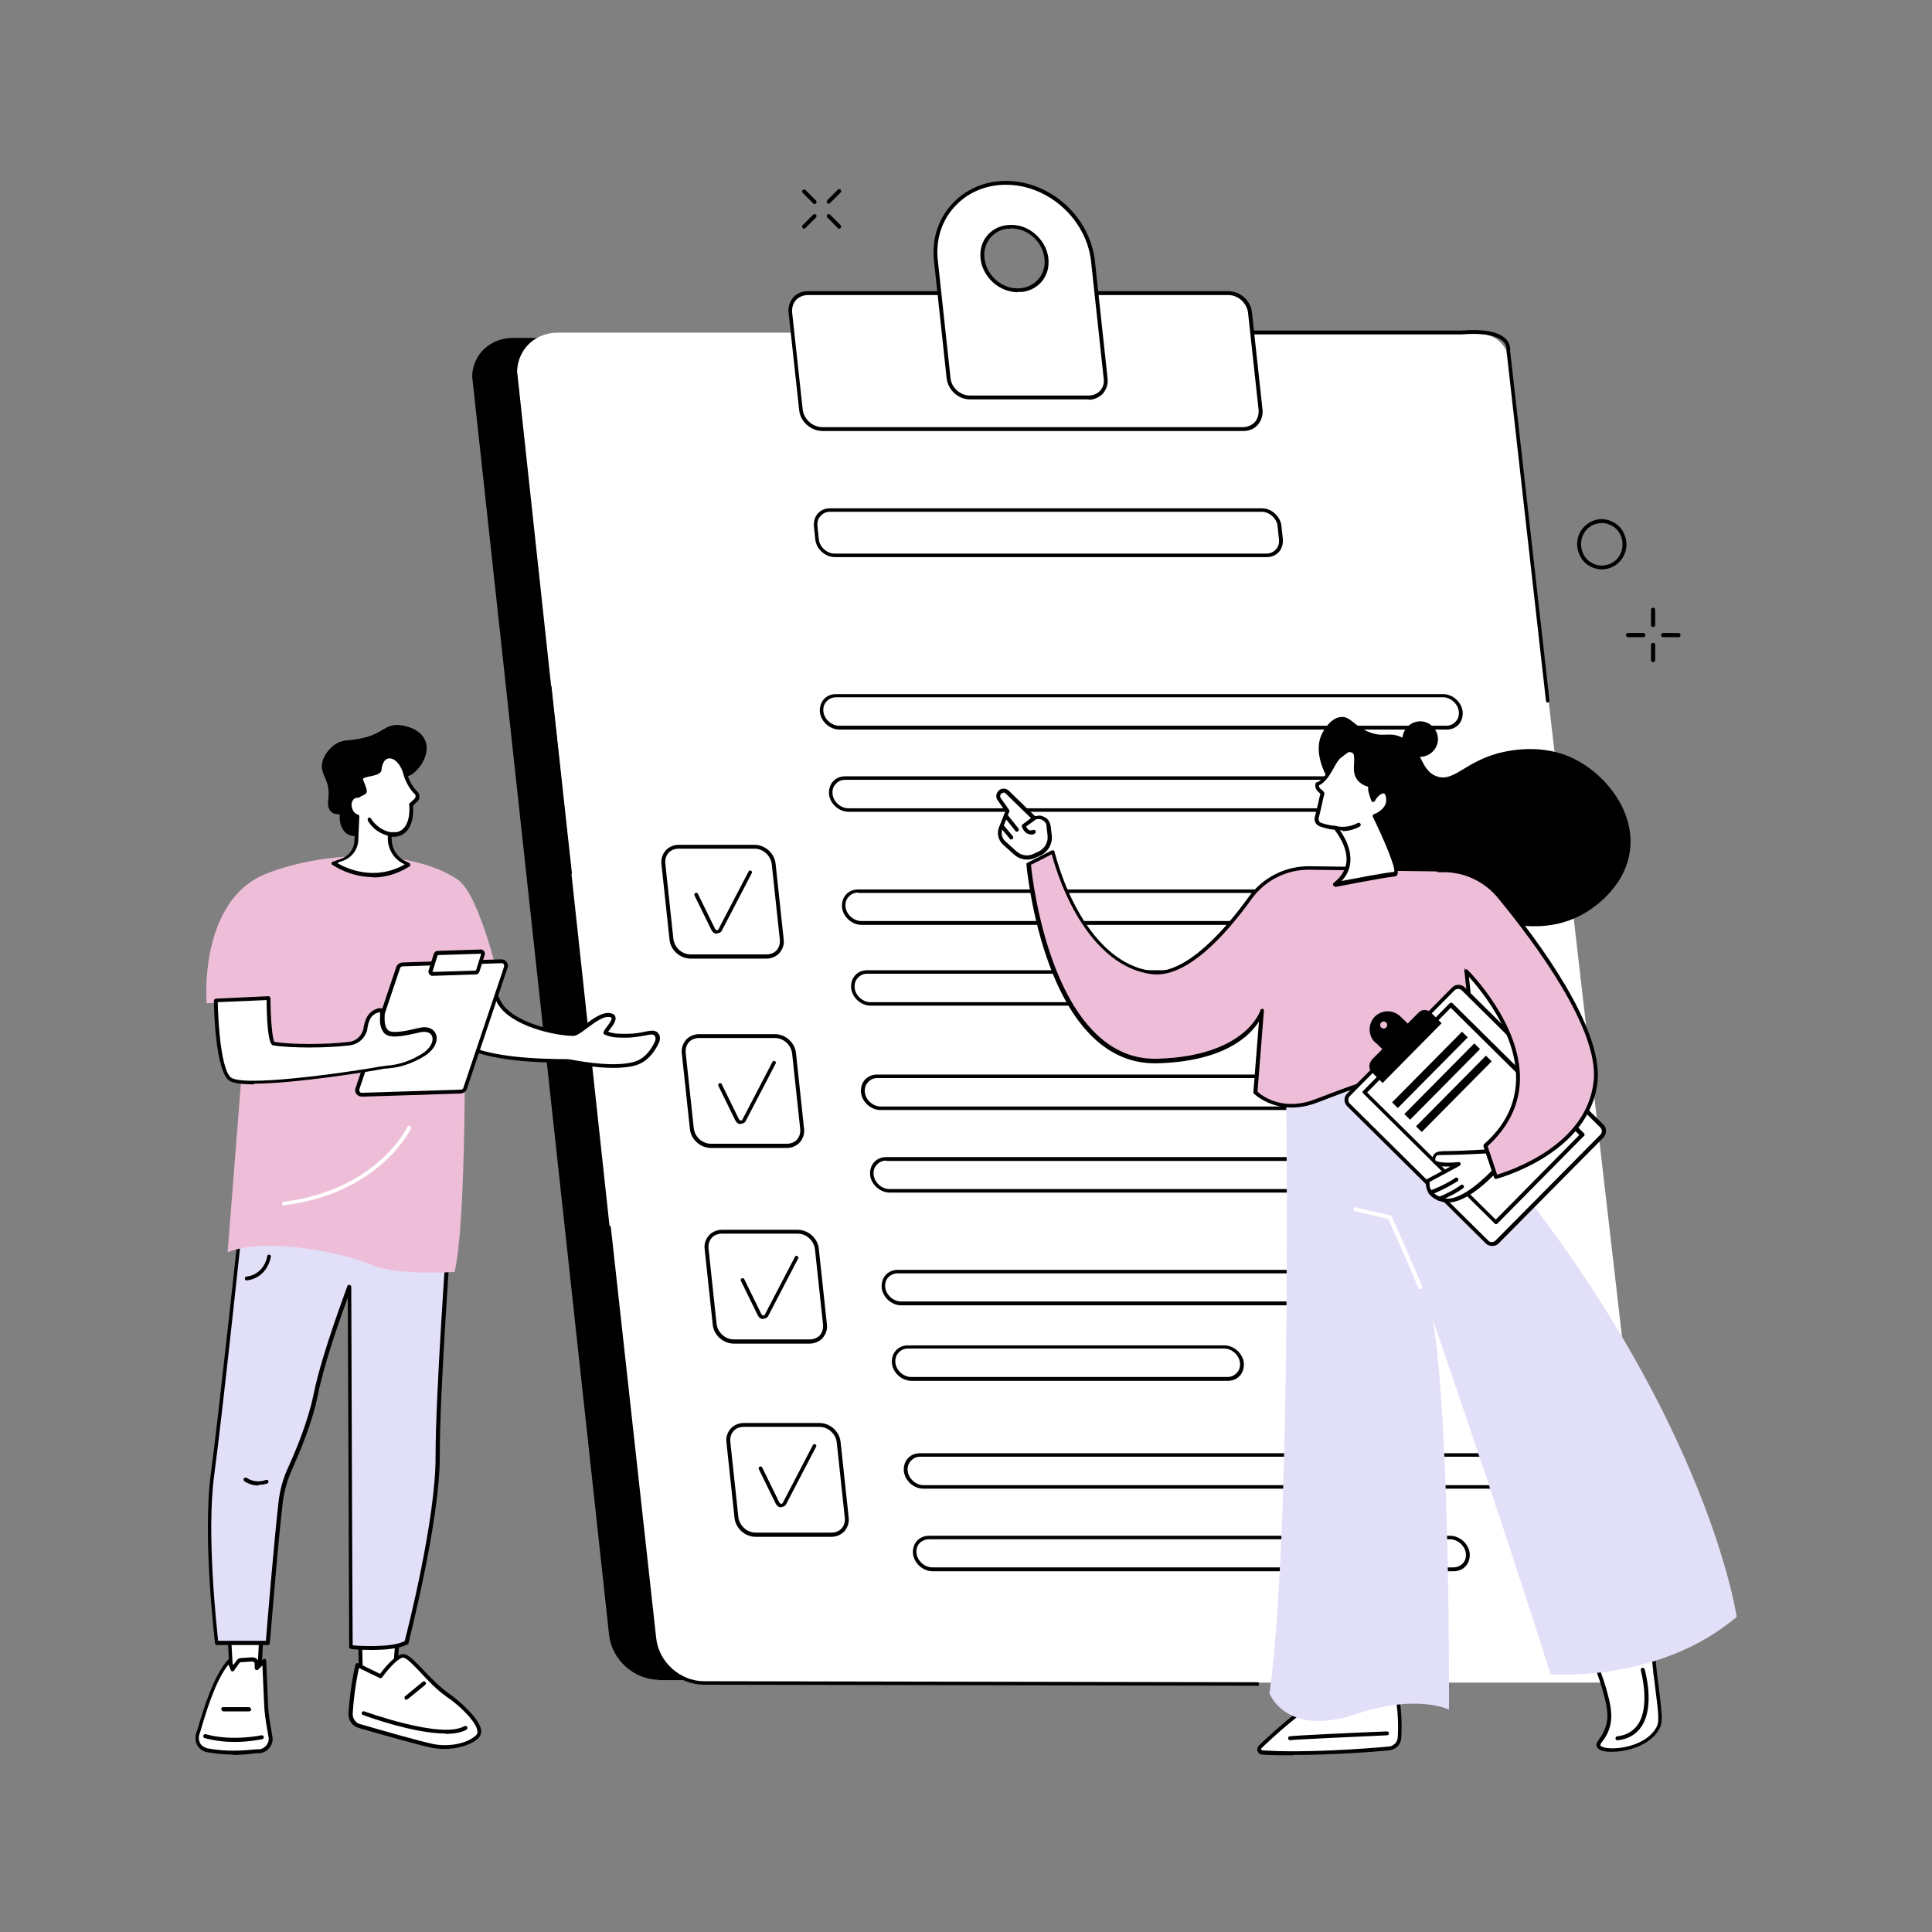 <svg xmlns="http://www.w3.org/2000/svg" id="OBJECTS" viewBox="0 0 550 550"><rect x="0" y="0" width="550" height="550" fill="#808080" stroke="none"/><defs><style>      .st0 {        fill: #fff;      }      .st1 {        fill: #eebed8;      }      .st2 {        fill: #e2dff8;      }    </style></defs><g id="High_quality_sign"><g><g><g><path d="M187.5,478.3h257.2c7.1,0,12.2-5.7,11.4-12.7l-38.6-354.5c-1.2-9.5-6.4-14.9-14.4-14.9H146c-6.4,0-11.3,4.6-11.6,10.8l39,358.5c.8,7,7.1,12.7,14.2,12.7Z"></path><path class="st0" d="M200.4,479h257.2c7.1,0,14.7-6.9,13.9-13.9l-41-355.4c0-14.6-6.4-15-14.4-15H158.8c-6.4,0-11.3,4.6-11.6,10.9l39,360.7c.8,7,7.1,12.7,14.2,12.7Z"></path><path d="M357.9,479.9h0l-157.5-.3c-7.3,0-13.9-5.9-14.7-13.2l-12.9-116.9c0-.3.2-.6.5-.6.3,0,.6.2.6.5l12.9,116.9c.7,6.8,6.8,12.3,13.6,12.3l157.5.3c.3,0,.6.2.5.6,0,.3-.2.5-.6.5Z"></path><path d="M162.2,249.1c-.3,0-.5-.2-.5-.5l-5.8-53c0-.3.2-.6.5-.6.3,0,.6.2.6.5l5.8,53c0,.3-.2.6-.5.6,0,0,0,0,0,0Z"></path><path d="M440.6,200c-.3,0-.5-.2-.5-.5l-11.2-99.4c0-.1,0-.2,0-.3,0-.4.1-1.5-1-2.6-1.3-1.2-4.3-2.6-11.8-2h-180.5c-.3,0-.6-.2-.6-.5s.2-.6.6-.6h180.4c6.3-.5,10.5.3,12.6,2.3,1,1,1.4,2.1,1.3,3.5,0,0,0,0,0,0l11.2,99.5c0,.3-.2.6-.5.6,0,0,0,0,0,0Z"></path></g><g><g><path class="st0" d="M234.2,122.1h119.7c3.1,0,5.3-2.5,5-5.6l-3-27.6c-.3-3.1-3.1-5.6-6.2-5.6h-119.7c-3.1,0-5.3,2.5-5,5.6l3,27.6c.3,3.1,3.1,5.6,6.2,5.6Z"></path><path d="M353.9,122.7h-119.7c-3.4,0-6.4-2.7-6.7-6l-3-27.6c-.2-1.6.3-3.2,1.3-4.4,1-1.2,2.5-1.8,4.2-1.8h119.7c3.4,0,6.4,2.7,6.7,6l3,27.6c.2,1.6-.3,3.2-1.3,4.4-1,1.2-2.5,1.8-4.2,1.8ZM230,84c-1.3,0-2.5.5-3.4,1.4-.8.9-1.2,2.2-1.1,3.5l3,27.6c.3,2.8,2.8,5.1,5.6,5.1h119.7c1.3,0,2.5-.5,3.4-1.4.8-.9,1.2-2.2,1.1-3.5l-3-27.6c-.3-2.8-2.8-5.1-5.6-5.1h-119.7Z"></path></g><g><path class="st0" d="M286.4,52.1c-12.4,0-21.3,10-19.9,22.3l3.6,33.4c.3,3,3,5.4,6.1,5.4h33.8c3,0,5.2-2.4,4.9-5.4l-3.6-33.4c-1.3-12.3-12.4-22.3-24.8-22.3ZM291,82.6c-5.9.7-11.4-4.2-11.3-10.2,0-4,3-7.3,7-7.8,5.9-.7,11.4,4.2,11.3,10.2,0,4-3,7.3-7,7.8Z"></path><path d="M309.9,113.7h-33.8c-3.3,0-6.2-2.7-6.6-5.9l-3.6-33.4c-.7-6.1,1.1-11.9,5-16.2,3.9-4.3,9.4-6.7,15.5-6.7,12.6,0,23.9,10.2,25.3,22.8l3.6,33.4c.2,1.6-.3,3.1-1.3,4.3-1,1.1-2.5,1.8-4.1,1.8ZM286.4,52.6c-5.8,0-11,2.2-14.7,6.3-3.7,4.1-5.4,9.5-4.7,15.4l3.6,33.4c.3,2.7,2.8,4.9,5.5,4.9h33.8c1.3,0,2.5-.5,3.3-1.4.8-.9,1.2-2.1,1-3.4l-3.6-33.4c-1.3-12-12.2-21.8-24.2-21.8ZM289.8,83.2c-2.5,0-5.1-1-7.1-2.8-2.3-2.1-3.7-5-3.6-8,0-4.3,3.2-7.8,7.5-8.3,3-.4,6,.6,8.3,2.7,2.3,2.1,3.7,5,3.6,8,0,4.3-3.2,7.8-7.5,8.3-.4,0-.8,0-1.2,0ZM291,82.6h0,0ZM287.8,65.1c-.4,0-.7,0-1.1,0-3.7.5-6.4,3.5-6.5,7.3,0,2.7,1.1,5.3,3.2,7.2,2.1,1.9,4.8,2.8,7.5,2.4,3.7-.5,6.4-3.5,6.5-7.3,0-2.7-1.1-5.3-3.2-7.2-1.8-1.6-4.1-2.5-6.4-2.5Z"></path></g></g></g><g><g><g><path d="M218.2,272.9h-21.6c-3,0-5.7-2.4-6-5.4l-2.3-21.5c-.2-1.5.3-2.8,1.2-3.9.9-1,2.3-1.6,3.7-1.6h21.6c3,0,5.7,2.4,6,5.4l2.3,21.5c.2,1.5-.3,2.8-1.2,3.9-.9,1-2.3,1.6-3.7,1.6ZM193.2,241.6c-1.1,0-2.2.4-2.9,1.2-.7.8-1,1.9-.9,3l2.3,21.5c.3,2.4,2.4,4.4,4.9,4.4h21.6c1.1,0,2.2-.4,2.9-1.2.7-.8,1-1.9.9-3l-2.3-21.5c-.3-2.4-2.4-4.4-4.9-4.4h-21.6Z"></path><path d="M204.2,265.8c0,0-.1,0-.2,0-.7,0-1.2-.5-1.5-1.1l-4.8-9.8c-.1-.3,0-.6.3-.7.3-.1.6,0,.7.3l4.8,9.8c.1.3.4.5.6.5.1,0,.3,0,.4-.2l8.6-16.5c.1-.3.5-.4.7-.2.3.1.4.5.2.7l-8.6,16.5s0,0,0,0c-.3.4-.8.6-1.3.6Z"></path></g><path d="M224,326.8h-21.6c-3,0-5.7-2.4-6-5.4l-2.3-21.5c-.2-1.5.3-2.8,1.2-3.9.9-1,2.3-1.6,3.7-1.6h21.6c3,0,5.7,2.4,6,5.4l2.3,21.5c.2,1.5-.3,2.8-1.2,3.9-.9,1-2.3,1.6-3.7,1.6ZM199,295.5c-1.1,0-2.2.4-2.9,1.2-.7.8-1,1.9-.9,3l2.3,21.5c.3,2.4,2.4,4.4,4.9,4.4h21.6c1.1,0,2.2-.4,2.9-1.2.7-.8,1-1.9.9-3l-2.3-21.5c-.3-2.4-2.4-4.4-4.9-4.4h-21.6Z"></path><path d="M230.5,382.5h-21.6c-3,0-5.7-2.4-6-5.4l-2.3-21.5c-.2-1.5.3-2.8,1.2-3.9.9-1,2.3-1.6,3.7-1.6h21.6c3,0,5.7,2.4,6,5.4l2.3,21.5c.2,1.5-.3,2.8-1.2,3.9-.9,1-2.3,1.6-3.7,1.6ZM205.5,351.2c-1.1,0-2.2.4-2.9,1.2-.7.8-1,1.9-.9,3l2.3,21.5c.3,2.4,2.4,4.4,4.9,4.4h21.6c1.1,0,2.2-.4,2.9-1.2.7-.8,1-1.9.9-3l-2.3-21.5c-.3-2.4-2.4-4.4-4.9-4.4h-21.6Z"></path><path d="M236.7,437.5h-21.6c-3,0-5.7-2.4-6-5.4l-2.3-21.5c-.2-1.5.3-2.8,1.2-3.9.9-1,2.3-1.6,3.7-1.6h21.6c3,0,5.7,2.4,6,5.4l2.3,21.5c.2,1.5-.3,2.8-1.2,3.9-.9,1-2.3,1.6-3.7,1.6ZM211.7,406.2c-1.1,0-2.2.4-2.9,1.2-.7.8-1,1.9-.9,3l2.3,21.5c.3,2.4,2.4,4.4,4.9,4.4h21.6c1.1,0,2.2-.4,2.9-1.2.7-.8,1-1.9.9-3l-2.3-21.5c-.3-2.4-2.4-4.4-4.9-4.4h-21.6Z"></path><path d="M211,320c0,0-.1,0-.2,0-.7,0-1.2-.5-1.5-1.1l-4.8-9.8c-.1-.3,0-.6.3-.7.3-.1.6,0,.7.3l4.8,9.8c.1.3.4.5.6.5.1,0,.3,0,.4-.2l8.6-16.5c.1-.3.5-.4.7-.2.3.1.4.5.2.7l-8.6,16.5s0,0,0,0c-.3.4-.8.6-1.3.6Z"></path><path d="M217.4,375.5c0,0-.1,0-.2,0-.7,0-1.2-.5-1.5-1.1l-4.8-9.8c-.1-.3,0-.6.3-.7.3-.1.6,0,.7.3l4.8,9.8c.1.3.4.5.6.5.1,0,.3,0,.4-.2l8.6-16.5c.1-.3.5-.4.7-.2.3.1.4.5.2.7l-8.6,16.5s0,0,0,0c-.3.4-.8.6-1.3.6Z"></path><path d="M222.5,429.1c0,0-.1,0-.2,0-.7,0-1.2-.5-1.5-1.1l-4.8-9.8c-.1-.3,0-.6.3-.7.3-.1.6,0,.7.3l4.8,9.8c.1.3.4.5.6.5.1,0,.3,0,.4-.2l8.6-16.5c.1-.3.5-.4.7-.2.3.1.4.5.2.7l-8.6,16.5s0,0,0,0c-.3.4-.8.6-1.3.6Z"></path></g><path d="M360.6,158.6h-122.9c-2.8,0-5.3-2.3-5.6-5l-.4-3.8c-.1-1.4.3-2.7,1.1-3.6.9-1,2.1-1.5,3.5-1.5h122.9c2.8,0,5.3,2.3,5.6,5l.4,3.8c.1,1.4-.3,2.7-1.1,3.6-.9,1-2.1,1.5-3.5,1.5ZM236.3,145.7c-1.1,0-2,.4-2.7,1.2-.7.7-1,1.7-.9,2.8l.4,3.8c.2,2.2,2.3,4.1,4.5,4.1h122.9c1.1,0,2-.4,2.7-1.2.7-.7,1-1.7.9-2.8l-.4-3.8c-.2-2.2-2.3-4.1-4.5-4.1h-122.9Z"></path><g><path d="M411.8,207.7h-172.8c-2.8,0-5.3-2.3-5.6-5-.1-1.4.3-2.7,1.1-3.6.9-1,2.1-1.5,3.5-1.5h172.8c2.8,0,5.3,2.3,5.6,5,.1,1.4-.3,2.7-1.1,3.6-.9,1-2.1,1.5-3.5,1.5ZM238,198.5c-1.1,0-2,.4-2.7,1.2-.7.7-1,1.7-.9,2.8.2,2.2,2.3,4.1,4.5,4.1h172.8c1.1,0,2-.4,2.7-1.2.7-.7,1-1.7.9-2.8-.2-2.2-2.3-4.1-4.5-4.1h-172.8Z"></path><path d="M389.9,231.1h-148.3c-2.8,0-5.3-2.3-5.6-5-.1-1.4.3-2.7,1.1-3.6.9-1,2.1-1.5,3.5-1.5h148.3c2.8,0,5.3,2.3,5.6,5,.1,1.4-.3,2.7-1.1,3.6-.9,1-2.1,1.5-3.5,1.5ZM240.6,222c-1.1,0-2,.4-2.7,1.2-.7.7-1,1.7-.9,2.8.2,2.2,2.3,4.1,4.5,4.1h148.3c1.1,0,2-.4,2.7-1.2.7-.7,1-1.7.9-2.8-.2-2.2-2.3-4.1-4.5-4.1h-148.3Z"></path><path d="M405.3,263.3h-160c-2.8,0-5.3-2.3-5.6-5-.1-1.4.3-2.7,1.1-3.6.9-1,2.1-1.5,3.5-1.5h160c2.8,0,5.3,2.3,5.6,5,.1,1.4-.3,2.7-1.1,3.6-.9,1-2.1,1.5-3.5,1.5ZM244.3,254.1c-1.1,0-2,.4-2.7,1.2-.7.7-1,1.7-.9,2.8.2,2.2,2.3,4.1,4.5,4.1h160c1.1,0,2-.4,2.7-1.1.7-.7,1-1.7.9-2.8-.2-2.2-2.3-4.1-4.5-4.1h-160Z"></path><path d="M337.9,286.3h-90c-2.8,0-5.3-2.3-5.6-5-.1-1.4.3-2.7,1.1-3.6.9-1,2.1-1.5,3.5-1.5h90c2.8,0,5.3,2.3,5.6,5,.1,1.4-.3,2.7-1.1,3.6-.9,1-2.1,1.5-3.5,1.5ZM246.9,277.2c-1.1,0-2,.4-2.7,1.2-.7.7-1,1.7-.9,2.8.2,2.2,2.3,4.1,4.5,4.1h90c1.1,0,2-.4,2.7-1.2.7-.7,1-1.7.9-2.8-.2-2.2-2.3-4.1-4.5-4.1h-90Z"></path><path d="M423.5,316h-172.8c-2.8,0-5.3-2.3-5.6-5-.1-1.4.3-2.7,1.1-3.6.9-1,2.1-1.5,3.5-1.5h172.8c2.8,0,5.3,2.3,5.6,5,.1,1.4-.3,2.7-1.1,3.6-.9,1-2.1,1.5-3.5,1.5ZM249.8,306.9c-1.1,0-2,.4-2.7,1.2-.7.7-1,1.7-.9,2.8.2,2.2,2.3,4.1,4.5,4.1h172.8c1.1,0,2-.4,2.7-1.2.7-.7,1-1.7.9-2.8-.2-2.2-2.3-4.1-4.5-4.1h-172.8Z"></path><path d="M401.6,339.5h-148.3c-2.8,0-5.3-2.3-5.6-5-.1-1.4.3-2.7,1.1-3.6.9-1,2.1-1.5,3.5-1.5h148.3c2.8,0,5.3,2.3,5.6,5,.1,1.4-.3,2.7-1.1,3.6-.9,1-2.1,1.5-3.5,1.5ZM252.3,330.4c-1.1,0-2,.4-2.7,1.2-.7.7-1,1.7-.9,2.8.2,2.2,2.3,4.1,4.5,4.1h148.3c1.1,0,2-.4,2.7-1.1.7-.7,1-1.7.9-2.8-.2-2.2-2.3-4.1-4.5-4.1h-148.3Z"></path><path d="M425.8,371.6h-169.2c-2.8,0-5.3-2.3-5.6-5-.1-1.4.3-2.7,1.1-3.6.9-1,2.1-1.5,3.5-1.5h169.2c2.8,0,5.3,2.3,5.6,5,.1,1.4-.3,2.7-1.1,3.6-.9,1-2.1,1.5-3.5,1.5ZM255.6,362.5c-1.1,0-2,.4-2.7,1.1-.7.7-1,1.7-.9,2.8.2,2.2,2.3,4.1,4.5,4.1h169.2c1.1,0,2-.4,2.7-1.1.7-.7,1-1.7.9-2.8-.2-2.2-2.3-4.1-4.5-4.1h-169.2Z"></path><path d="M349.5,393.1h-90c-2.8,0-5.3-2.3-5.6-5-.1-1.4.3-2.7,1.1-3.6.9-1,2.1-1.5,3.5-1.5h90c2.8,0,5.3,2.3,5.6,5,.1,1.4-.3,2.7-1.1,3.6-.9,1-2.1,1.5-3.5,1.5ZM258.5,383.9c-1.1,0-2,.4-2.7,1.2-.7.7-1,1.7-.9,2.8.2,2.2,2.3,4.1,4.5,4.1h90c1.1,0,2-.4,2.7-1.2.7-.7,1-1.7.9-2.8-.2-2.2-2.3-4.1-4.5-4.1h-90Z"></path><path d="M435.7,423.8h-172.8c-2.8,0-5.3-2.3-5.6-5-.1-1.4.3-2.7,1.1-3.6.9-1,2.1-1.5,3.5-1.5h172.8c2.8,0,5.3,2.3,5.6,5,.1,1.4-.3,2.7-1.1,3.6-.9,1-2.1,1.5-3.5,1.5ZM262,414.7c-1.1,0-2,.4-2.7,1.2-.7.7-1,1.7-.9,2.8.2,2.2,2.3,4.1,4.5,4.1h172.8c1.1,0,2-.4,2.7-1.2.7-.7,1-1.7.9-2.8-.2-2.2-2.3-4.1-4.5-4.1h-172.8Z"></path><path d="M413.8,447.3h-148.3c-2.8,0-5.3-2.3-5.6-5-.1-1.4.3-2.7,1.1-3.6.9-1,2.1-1.5,3.5-1.5h148.3c2.8,0,5.3,2.3,5.6,5,.1,1.4-.3,2.7-1.1,3.6-.9,1-2.1,1.5-3.5,1.5ZM264.5,438.2c-1.1,0-2,.4-2.7,1.1-.7.7-1,1.7-.9,2.8.2,2.2,2.3,4.1,4.5,4.1h148.3c1.1,0,2-.4,2.7-1.1.7-.7,1-1.7.9-2.8-.2-2.2-2.3-4.1-4.5-4.1h-148.3Z"></path></g></g></g><g><g><path d="M398.6,209.7c6.4,2.4,5.3,9.5,10.4,11.3,4.7,1.7,7.7-3.7,16.9-6.4,2.1-.6,11.5-3.1,20.6.7,9.5,3.9,19.1,14.9,17.5,26.9-1.5,11.3-12,17.3-13.5,18.1-15.2,8.4-33.2-.9-42.3-5.6-10.7-5.5-16-13.1-22.1-21-5.6-7.3-13-16.9-10-24.3.9-2.1,3-5.1,5.7-5.3,2.6-.2,3.5,2.4,7.7,4.2,4.3,1.8,5.6,0,9.1,1.4Z"></path><path d="M399.3,209.6c-.4,2.7,1.4,5.3,4.2,5.8,2.7.4,5.3-1.4,5.8-4.2.4-2.7-1.4-5.3-4.2-5.8-2.7-.4-5.3,1.4-5.8,4.2Z"></path></g><g><g><g><path class="st0" d="M450.5,465.2c1.7,3.4,5.1,10.8,7,18.4.7,3.1,1,5.3.3,7.8-1,3.6-3.2,4.7-2.7,5.7,1,2.1,12.8,1.6,16.7-4.8,1.3-2.1.9-3.4-.6-15.8-1.3-11.2-1.3-12.8-3-14.1-5.1-4.2-16.4,2.1-17.8,2.9Z"></path><path d="M459,498.7c-.2,0-.5,0-.7,0-1.2,0-3.2-.3-3.7-1.4-.4-.8.1-1.4.7-2.3.6-.8,1.4-2,1.9-3.8.7-2.4.4-4.6-.3-7.5-1.6-6.8-4.7-13.7-6.9-18.3-.1-.3,0-.6.2-.7,2.2-1.2,13.2-7.2,18.4-2.9,1.6,1.4,1.8,2.7,2.8,11.5l.3,3c.2,1.4.3,2.7.5,3.9,1.1,8.9,1.2,10.3,0,12.3-2.8,4.6-9.2,6.2-13.3,6.2ZM451.2,465.5c2.2,4.6,5.2,11.3,6.8,18,.7,3,1,5.5.3,8.1-.6,2-1.4,3.2-2.1,4.1-.4.5-.7,1-.6,1.2.1.2.8.7,2.8.8,3.6.2,10.3-1.2,13-5.7,1-1.7.9-3-.2-11.6-.1-1.2-.3-2.4-.5-3.9l-.3-3c-.9-8.2-1.1-9.7-2.4-10.8-4.4-3.7-14.3,1.4-16.7,2.7Z"></path></g><path d="M460.4,495.4c-.3,0-.5-.2-.5-.5,0-.3.2-.6.5-.6,2.6-.3,4.6-1.5,5.9-3.4,3.6-5.4.8-15.3.8-15.4,0-.3,0-.6.4-.7.3,0,.6,0,.7.4.1.4,3,10.5-.9,16.3-1.5,2.2-3.7,3.6-6.7,3.9,0,0,0,0,0,0Z"></path></g><g><g><path class="st0" d="M397,479.2s2,7.1,1.4,15.7c-.1,1.6-1.4,2.9-3,3-6.5.6-23.4,1.9-36.1,1.1-.8,0-1.2-1-.6-1.6,3.3-3.1,11.4-10.6,17.1-13.7,7.4-4,21.1-4.5,21.1-4.5Z"></path><path d="M368.1,499.7c-3.1,0-6.1,0-8.8-.2-.6,0-1.1-.4-1.3-1-.2-.6,0-1.2.4-1.6,3.2-3.1,11.4-10.6,17.2-13.8,7.4-4,20.8-4.5,21.4-4.6.3,0,.5.2.5.4,0,0,2,7.3,1.4,15.9-.1,1.9-1.6,3.3-3.5,3.5-5.2.5-16.6,1.3-27.3,1.3ZM396.6,479.7c-2.4.1-14,.9-20.5,4.4-5.7,3.1-13.8,10.5-17,13.6-.2.2-.1.3,0,.4,0,0,.1.2.3.2,12.6.8,29.4-.5,36-1.1,1.3-.1,2.4-1.2,2.5-2.5.5-7.2-.9-13.4-1.3-15.1Z"></path></g><path d="M367.2,495.4c-.2,0-.4-.2-.5-.4,0-.3,0-.6.4-.7.6-.2,19.6-1.1,27.7-1.4.3,0,.6.2.6.5,0,.3-.2.6-.5.6-10.6.5-26.6,1.2-27.5,1.4,0,0-.1,0-.2,0Z"></path></g><path class="st2" d="M366.1,308.8s1.8,126.3-4.7,173.3c0,0,4.7,12.5,24.5,5.9,17.4-5.9,26.6-1.3,26.6-1.3,0,0,.4-81.4-4.6-111,0,0,19.2,55.5,33.5,100.9,0,0,30.5,2.7,53-16.3,0,0-10.2-71.8-92.8-157.9l-35.6,6.4Z"></path><path class="st0" d="M404.3,367c-.2,0-.4-.1-.5-.3-2.2-5.3-4.8-11.3-7-16.1-.6-1.3-1.1-2.4-1.6-3.6l-9.5-2.2c-.3,0-.5-.4-.4-.7,0-.3.4-.5.7-.4l9.8,2.3c.2,0,.3.2.4.3.5,1.2,1.1,2.5,1.7,3.8,2.1,4.9,4.8,10.9,7,16.2.1.3,0,.6-.3.7,0,0-.1,0-.2,0Z"></path></g><g><g><path class="st1" d="M299.7,242.5c3.6,13.7,12.9,32.3,28,34.3,10,1.3,21.5-12,28.2-21.3,3.9-5.4,10.2-8.5,16.9-8.4l38.2.5c3.4,0,6.1,2.8,6.1,6.2l.3,22.7,3.8,35.8c-17.2-12.8-37.6-1.8-47.6,1.5-10.1,3.4-16.1-2.8-16.1-2.8l1.9-23.1s-3.9,13.5-29.8,14.2c-31.6.9-36.6-56.1-36.6-56.1l6.9-3.5Z"></path><path d="M367.7,315.3c-6.7,0-10.6-3.9-10.7-3.9-.1-.1-.2-.3-.2-.4l1.6-20.2c-2.6,4.1-9.9,11.4-29,11.9-.2,0-.5,0-.7,0-12.9,0-23.2-9.7-30-28.1-5.2-14-6.5-28.4-6.5-28.5,0-.2,0-.4.3-.5l6.9-3.5c.1,0,.3,0,.5,0,.2,0,.3.2.3.4,4,15.1,13.3,32,27.6,33.9,9.9,1.3,21.6-12.6,27.7-21.1,4-5.5,10.5-8.8,17.3-8.7l38.2.5c3.7,0,6.6,3,6.7,6.7l.3,22.7,3.8,35.7c0,.2,0,.4-.3.5-.2.1-.4,0-.6,0-14.6-10.9-31.3-4.4-42.3-.2-1.7.7-3.4,1.3-4.8,1.8-2.2.7-4.2,1-6,1ZM358,310.8c1.1,1,6.6,5.4,15.4,2.5,1.4-.5,3-1.1,4.8-1.8,11-4.2,27.5-10.6,42.3-.4l-3.6-34.6-.3-22.8c0-3.1-2.5-5.6-5.6-5.6l-38.2-.5c-6.5-.1-12.6,3-16.4,8.2-7.6,10.6-18.8,22.9-28.7,21.5-14.6-2-24.1-18.8-28.3-34.1l-5.9,3c.2,2.3,1.7,15.2,6.4,27.9,4.7,12.7,13.6,27.8,29.6,27.3,25.1-.7,29.3-13.6,29.3-13.8,0-.3.4-.4.6-.4.3,0,.5.3.4.6l-1.8,22.8Z"></path></g><g><g><path class="st0" d="M294.3,232.9l-7.6-7.4c-.5-.5-1.3-.6-1.9-.1-.7.5-.8,1.4-.4,2.1l2.4,3.4-1.9,4.8c-.6,1.5-.2,3.2,1,4.3l3.1,2.8c1.6,1.4,3.8,1.7,5.7.8l1.3-.6c2-1,3.1-3.1,2.8-5.3l-.3-2.6c-.2-1.6-1.7-2.7-3.3-2.4l-.8.2Z"></path><path d="M292.4,244.7c-1.4,0-2.7-.5-3.8-1.5l-3.1-2.8c-1.3-1.2-1.8-3.2-1.1-4.9l1.8-4.5-2.2-3.2c-.7-.9-.4-2.2.5-2.9.8-.6,1.9-.5,2.7.2l7.4,7.2h.5c.9-.3,1.8,0,2.6.5.8.5,1.2,1.4,1.4,2.3l.3,2.6c.3,2.4-.9,4.7-3.1,5.8l-1.3.6c-.8.4-1.7.6-2.5.6ZM285.7,225.7c-.2,0-.4,0-.6.2-.4.3-.5.9-.2,1.3l2.4,3.4c.1.2.1.4,0,.5l-1.9,4.8c-.5,1.3-.2,2.7.8,3.6l3.1,2.8c1.4,1.3,3.4,1.6,5.1.7l1.3-.6c1.8-.9,2.8-2.8,2.5-4.7l-.3-2.6c0-.6-.4-1.2-.9-1.5-.5-.4-1.1-.5-1.8-.4l-.8.2c-.2,0-.4,0-.5-.1l-7.6-7.4c-.2-.2-.4-.3-.7-.3Z"></path></g><g><path class="st0" d="M294.3,232.9l-2.8,2.1s.9,2.8,2.8,1.6v-3.7Z"></path><path d="M293.4,237.5c-.3,0-.5,0-.7-.1-1.2-.4-1.8-2-1.8-2.1,0-.2,0-.5.2-.6l2.8-2.1c.2-.2.6-.1.8.1.2.2.1.6-.1.8l-2.5,1.8c.2.4.6.9,1,1.1.3,0,.6,0,.9-.1.3-.2.6,0,.8.2.2.3,0,.6-.2.8-.4.3-.8.3-1.2.3Z"></path></g><g><path class="st0" d="M286.3,232.2l3.2,4-3.2-4Z"></path><path d="M289.5,236.8c-.2,0-.3,0-.4-.2l-3.2-4c-.2-.2-.2-.6,0-.8.2-.2.6-.2.8,0l3.2,4c.2.2.2.6,0,.8-.1,0-.2.1-.3.1Z"></path></g><g><path class="st0" d="M285.3,235.3l2.6,3.1-2.6-3.1Z"></path><path d="M287.9,239c-.2,0-.3,0-.4-.2l-2.6-3.1c-.2-.2-.2-.6,0-.8.2-.2.6-.2.8,0l2.6,3.1c.2.2.2.6,0,.8-.1,0-.2.1-.3.1Z"></path></g></g><g><g><rect class="st0" x="396.7" y="287.8" width="46.4" height="59.5" rx="2" ry="2" transform="translate(-101.1 393) rotate(-45.3)"></rect><path d="M424.8,354.7c-.6,0-1.3-.2-1.8-.7l-39.5-39.1c-1-1-1-2.6,0-3.6,0,0,0,0,0,0l29.9-30.2c1-1,2.6-1,3.6,0l39.5,39.1c.5.5.7,1.1.7,1.8,0,.7-.3,1.3-.7,1.8l-29.9,30.2c-.5.5-1.1.7-1.8.7ZM384.2,312.1c-.5.6-.5,1.4,0,2l39.5,39.1c.3.3.6.4,1,.4.4,0,.7-.2,1-.4l29.9-30.2c.3-.3.4-.6.4-1,0-.4-.2-.7-.4-1l-39.5-39.1c-.6-.5-1.4-.5-2,0l-29.9,30.2Z"></path></g><path d="M425.9,348.5c-.1,0-.3,0-.4-.2l-37.4-37c-.1-.1-.2-.2-.2-.4,0-.1,0-.3.2-.4l24.6-24.9c.2-.2.6-.2.8,0l37.4,37c.1.1.2.2.2.4,0,.1,0,.3-.2.4l-24.6,24.9c-.1.1-.2.2-.4.2ZM389.2,311l36.6,36.2,23.8-24.1-36.6-36.2-23.8,24.1Z"></path><g><path d="M390.4,301.8l13.5-13.6c.9-.9,2.4-.9,3.4,0l3.1,3.1-16.8,17-3.1-3.1c-.9-.9-.9-2.4,0-3.4Z"></path><path d="M391.5,296.7l3.7,3.6,7.2-7.3-3.7-3.6c-2-2-5.3-2-7.3,0-2,2-2,5.3,0,7.3ZM393.2,292.5c-.4-.4-.4-1,0-1.4.4-.4,1-.4,1.4,0,.4.4.4,1,0,1.4-.4.4-1,.4-1.4,0Z"></path></g><rect x="392.9" y="303.6" width="28.3" height="2.3" transform="translate(910 229.6) rotate(134.7)"></rect><rect x="396.3" y="307" width="28.3" height="2.3" transform="translate(918.3 232.9) rotate(134.7)"></rect><rect x="399.8" y="310.4" width="28.3" height="2.3" transform="translate(926.5 236.3) rotate(134.7)"></rect></g><g><g><path class="st0" d="M426,332.8s-9.2,10.3-14.9,8.9c-5.8-1.4-4.5-5.6-4.5-5.6l8.9-4.7s-8.2,1.1-7.3-1.7c.5-1.4,1.2-1.4,3-1.4,4.8,0,13.7-.6,13.7-.6l1,5.1Z"></path><path d="M412.2,342.4c-.4,0-.9,0-1.3-.2-2.2-.5-3.7-1.5-4.4-2.9-.9-1.7-.5-3.3-.4-3.4,0-.1.1-.3.3-.3l6.5-3.5c-1.9,0-4.1,0-4.9-1.1-.2-.3-.5-.8-.2-1.5.6-1.7,1.6-1.7,3.3-1.8h.3c4.7,0,13.6-.6,13.7-.6.3,0,.5.2.6.4l1,5.1c0,.2,0,.3-.1.5-.4.4-8.2,9.2-14.2,9.2ZM407,336.4c0,.4-.2,1.4.4,2.3.6,1.1,1.9,1.9,3.7,2.4,5,1.2,12.9-7.1,14.2-8.5l-.9-4.3c-1.9.1-9.2.5-13.3.5h-.3c-1.7,0-1.9,0-2.2,1,0,.3,0,.4,0,.5.7.8,4.3.8,6.6.5.3,0,.5.1.6.4,0,.3,0,.5-.3.7l-8.6,4.6Z"></path></g><g><path class="st0" d="M416.2,337.7s-2.1,1.8-6.6,3.5l6.6-3.5Z"></path><path d="M409.6,341.8c-.2,0-.4-.1-.5-.3-.1-.3,0-.6.3-.7,4.3-1.7,6.4-3.4,6.4-3.4.2-.2.6-.2.8,0,.2.2.2.6,0,.8,0,0-2.2,1.8-6.7,3.6,0,0-.1,0-.2,0Z"></path></g><g><path class="st0" d="M414.6,335.7s-2.7,1.8-7.4,3.7l7.4-3.7Z"></path><path d="M407.2,340c-.2,0-.4-.1-.5-.3-.1-.3,0-.6.3-.7,4.6-1.8,7.3-3.6,7.3-3.7.3-.2.6,0,.8.2.2.3,0,.6-.2.8-.1,0-2.8,1.9-7.5,3.8,0,0-.1,0-.2,0Z"></path></g></g><path class="st1" d="M411.3,247.7c6,.1,11.6,2.8,15.4,7.5,10.1,12.3,28.8,37.3,27.4,52.4-2,20.7-28.4,27.4-28.4,27.4l-3-8.9c23.8-21-5.5-49.6-5.5-49.6l-7.9-28.8h1.9Z"></path><path d="M425.8,335.6c-.2,0-.4-.1-.5-.4l-3-8.9c0-.2,0-.4.2-.6,5.9-5.2,8.9-11.3,9.1-18.2.4-15.7-14.4-30.5-14.6-30.6-.2-.2-.2-.6,0-.8.2-.2.6-.2.8,0,.2.2,15.3,15.2,14.9,31.4-.2,7.1-3.3,13.4-9.2,18.8l2.7,8.1c3.6-1.1,25.7-8.3,27.5-26.8,1.4-14.7-16.5-38.9-27.3-52-3.7-4.5-9.2-7.2-15-7.3h-1.9c-.3,0-.5-.3-.5-.6,0-.3.3-.6.6-.5h1.9c6.1.1,11.9,2.9,15.8,7.7,10.9,13.2,28.9,37.7,27.5,52.8-2,20.8-28.5,27.8-28.8,27.9,0,0,0,0-.1,0Z"></path></g><g><g><path class="st0" d="M383.7,213.5c-1.1.9-1.7,1.1-2.5,1.9-1.7,1.7-3.3,6.7-6.2,7.7-.3,1.6,1,1.8,1.5,2.7-.4.8-1,4.5-1.6,6.8-.2.8.2,1.6,1,2,1.3.5,2.8.9,4.4,1,0,0,8.4,9.5-.1,16.1,0,0,13.1-2.6,17-3,2.3-.2-5.7-16.5-5.7-16.5.2,0,3.5-1.3,3.9-4,.1-1,0-2.6-1-2.9-.9-.3-2.3.5-3.3,2.4-.2-.4-.4-1-.6-1.7-.2-.9-.4-1.9-.2-2.4-8.1-2.2-.8-10.1-6.5-10.1Z"></path><path d="M380,252.3c-.2,0-.4-.1-.5-.3-.1-.2,0-.5.2-.7,2.1-1.6,3.3-3.6,3.6-5.9.4-4.3-2.7-8.3-3.4-9.2-1.5-.1-3-.5-4.3-1-1-.4-1.6-1.5-1.3-2.6.3-1.1.6-2.5.9-3.7.3-1.4.5-2.3.7-2.9-.1-.1-.3-.3-.4-.4-.5-.5-1.3-1.1-1-2.5,0-.2.2-.4.4-.4,1.7-.6,2.9-2.7,4-4.6.7-1.2,1.3-2.3,2-2.9.5-.5,1-.8,1.4-1.1.3-.2.7-.5,1.1-.9,0,0,.2-.1.3-.1,1.1,0,1.8.2,2.3.8.8.8.7,2.1.6,3.4-.1,2.4-.3,4.8,3.7,5.9.2,0,.3.2.4.3,0,.2,0,.3,0,.5,0,0-.2.5.2,2.1,0,.2.1.4.2.5,1-1.3,2.3-2,3.3-1.7,1.2.5,1.5,2.3,1.3,3.5-.3,2.4-2.6,3.7-3.7,4.3,1.9,3.9,6.8,14.3,5.8,16.3-.2.3-.4.5-.7.5-3.8.4-16.8,3-17,3,0,0,0,0-.1,0ZM375.5,223.6c0,.6.2.8.7,1.2.3.2.6.5.8.9,0,.2,0,.3,0,.5-.2.4-.4,1.7-.7,2.9-.3,1.3-.6,2.7-.9,3.8-.1.5.1,1.1.6,1.3,1.3.5,2.7.8,4.2.9.1,0,.3,0,.4.2.2.2,4.3,4.9,3.8,10.2-.2,2-1,3.8-2.5,5.3,3.8-.7,11.9-2.3,15-2.6.4-1.3-2.8-9-6.1-15.7,0-.1,0-.3,0-.4,0-.1.2-.3.3-.3.1,0,3.2-1.2,3.5-3.6.1-.9-.1-2.1-.6-2.3-.5-.2-1.7.5-2.6,2.1,0,.2-.3.3-.5.3-.2,0-.4-.1-.5-.3-.2-.5-.4-1.2-.6-1.8-.3-.9-.4-1.7-.3-2.2-4.4-1.4-4.2-4.6-4-6.9,0-1.1.1-2.1-.3-2.6-.2-.3-.7-.4-1.3-.4-.4.3-.8.6-1.1.8-.4.3-.8.6-1.3,1-.6.6-1.2,1.6-1.8,2.7-1.1,2-2.4,4.2-4.3,5Z"></path></g><g><path class="st0" d="M386.9,234.6s-2.8,1.7-6.4,1l6.4-1Z"></path><path d="M382.2,236.4c-.6,0-1.2,0-1.9-.2-.3,0-.5-.3-.4-.6,0-.3.3-.5.6-.4,3.4.7,6-.9,6-.9.3-.2.6,0,.8.2.2.3,0,.6-.2.8-.1,0-2.1,1.3-4.9,1.3Z"></path></g></g></g><g><path d="M456,162.1c-.8,0-1.7-.2-2.5-.5-1.8-.7-3.2-2-3.9-3.8-1.6-3.6,0-7.8,3.6-9.4,1.7-.8,3.6-.8,5.3-.1,1.8.7,3.2,2,3.9,3.8,1.6,3.6,0,7.8-3.6,9.4-.9.4-1.9.6-2.8.6ZM456,148.9c-.8,0-1.6.2-2.4.5-3,1.3-4.3,4.9-3,8,.6,1.5,1.8,2.6,3.3,3.2,1.5.6,3,.5,4.5-.1,3-1.3,4.3-4.9,3-8-.6-1.5-1.8-2.6-3.3-3.2-.7-.3-1.4-.4-2.1-.4Z"></path><g><path d="M470.6,178.5c-.3,0-.6-.2-.6-.6v-4.3c0-.3.2-.6.6-.6s.6.2.6.6v4.3c0,.3-.2.6-.6.6Z"></path><path d="M470.6,188.5c-.3,0-.6-.2-.6-.6v-4.3c0-.3.2-.6.6-.6s.6.2.6.6v4.3c0,.3-.2.6-.6.6Z"></path><path d="M467.8,181.4h-4.3c-.3,0-.6-.2-.6-.6s.2-.6.6-.6h4.3c.3,0,.6.2.6.6s-.2.6-.6.6Z"></path><path d="M477.8,181.4h-4.3c-.3,0-.6-.2-.6-.6s.2-.6.6-.6h4.3c.3,0,.6.2.6.6s-.2.6-.6.6Z"></path></g><g><path d="M231.9,58.1c-.1,0-.3,0-.4-.2l-3-3c-.2-.2-.2-.6,0-.8.2-.2.6-.2.8,0l3,3c.2.2.2.6,0,.8-.1.1-.2.2-.4.2Z"></path><path d="M238.9,65.1c-.1,0-.3,0-.4-.2l-3-3c-.2-.2-.2-.6,0-.8.2-.2.6-.2.8,0l3,3c.2.2.2.6,0,.8-.1.1-.2.2-.4.2Z"></path><path d="M228.9,65.1c-.1,0-.3,0-.4-.2-.2-.2-.2-.6,0-.8l3-3c.2-.2.6-.2.8,0,.2.2.2.6,0,.8l-3,3c-.1.1-.2.2-.4.2Z"></path><path d="M235.9,58c-.1,0-.3,0-.4-.2-.2-.2-.2-.6,0-.8l3-3c.2-.2.6-.2.8,0,.2.2.2.6,0,.8l-3,3c-.1.1-.2.2-.4.2Z"></path></g></g><g><g><g><polygon class="st0" points="65.3 465.7 65.9 477.4 73.7 478.7 74.4 464.9 65.3 465.7"></polygon><path d="M73.7,479.2s0,0,0,0l-7.8-1.3c-.3,0-.4-.3-.5-.5l-.6-11.7c0-.3.2-.6.5-.6l9.1-.8c.2,0,.3,0,.4.2.1.1.2.3.2.4l-.7,13.8c0,.2,0,.3-.2.4,0,0-.2.1-.3.1ZM66.4,476.9l6.8,1.1.6-12.5-8,.7.6,10.7Z"></path></g><g><path class="st0" d="M73.9,498.5c-3.3.3-8.7,1-15-.2-2-.4-3.3-2.5-2.7-4.5,1.7-5.6,4.6-16.2,9-20.9l.9,2.3,1.5-2c.2-.3.6-.6,1-.6l3.1-.2c.6,0,1.2.4,1.3,1.1v1.4c0,0,2.2-2,2.2-2l.5,12.4c.1,2.4.4,4.3.8,6.6l.5,2.9c.2,1.9-1.3,3.6-3.2,3.8Z"></path><path d="M66.5,499.5c-2.3,0-4.9-.2-7.6-.7-1.1-.2-2.1-.9-2.7-1.9-.6-1-.7-2.2-.4-3.3l.4-1.2c1.7-5.8,4.6-15.4,8.7-19.9.1-.1.3-.2.5-.2.2,0,.3.2.4.3l.6,1.4.9-1.2c.3-.5.8-.8,1.4-.8l3.1-.2c.9,0,1.8.6,1.9,1.5v.3s1.2-1.2,1.2-1.2c.2-.2.4-.2.6-.1.2,0,.3.3.3.5l.5,12.4c.1,2.4.4,4.2.8,6.6l.5,2.9s0,0,0,0c.2,2.2-1.5,4.2-3.7,4.4h-.9c-1.8.2-4,.5-6.6.5ZM65,473.9c-3.7,4.6-6.3,13.4-7.9,18.8l-.4,1.2c-.2.8-.1,1.7.3,2.4.4.7,1.2,1.2,2,1.4,5.7,1.1,10.6.6,13.9.3h.9c1.6-.2,2.8-1.6,2.7-3.2l-.5-2.9c-.4-2.4-.7-4.2-.8-6.7l-.5-11.1-1.2,1.2c-.2.2-.4.2-.6.1-.2,0-.3-.3-.4-.5v-1.4c-.1-.3-.5-.6-.8-.5l-3.1.2c-.2,0-.4.1-.5.3l-1.5,2.1c-.1.2-.3.2-.5.2-.2,0-.4-.2-.4-.3l-.6-1.5Z"></path></g><path d="M66.8,495.9c-2.6,0-5.6-.3-8.5-1.1-.3,0-.5-.4-.4-.7,0-.3.4-.5.7-.4,7.6,2.1,15.8.3,15.8.3.3,0,.6.1.7.4,0,.3-.1.6-.4.7-.2,0-3.5.8-7.9.8Z"></path><path d="M70.9,487.2s0,0,0,0h-7.4c-.3-.1-.5-.4-.5-.7,0-.3.2-.6.6-.5h7.4c.3.1.5.4.5.7,0,.3-.3.5-.6.5Z"></path><g><polygon class="st0" points="102.4 461.3 102.7 478.4 112.2 478.8 113.5 461.9 102.4 461.3"></polygon><path d="M112.2,479.4s0,0,0,0l-9.5-.5c-.3,0-.5-.3-.5-.5l-.3-17c0-.2,0-.3.2-.4.1-.1.3-.2.4-.2l11.1.6c.1,0,.3,0,.4.2s.1.3.1.4l-1.3,17c0,.3-.3.5-.5.5ZM103.3,477.8l8.4.4,1.2-15.9-9.9-.5.3,15.9Z"></path></g><g><path class="st0" d="M99.8,487.8c-.1,1.6.9,3.1,2.5,3.5,5.4,1.5,17.5,5,21,5.7,4.5.9,10.2-.2,12.7-2.7,2.5-2.5-4.9-9.3-8.5-11.8-5.3-3.7-10.2-10.7-12.4-11.2-2.2-.4-6.6,5.8-6.6,5.8l-6.6-3.2s-1.5,5.7-2,13.8Z"></path><path d="M126.5,497.9c-1.1,0-2.3-.1-3.4-.3-3.5-.7-15.9-4.2-21-5.7-1.8-.5-3-2.2-2.9-4.1.5-8.1,2-13.9,2-13.9,0-.2.2-.3.3-.4s.3,0,.5,0l6.2,3c1.2-1.6,4.7-6,6.9-5.6,1.3.2,3,2,5.4,4.5,2.2,2.3,4.7,4.9,7.3,6.7,2.9,2,8.9,7.3,9.2,10.6,0,.8-.2,1.4-.7,2-2,2-5.9,3.2-9.8,3.2ZM102.2,474.8c-.4,1.7-1.4,6.7-1.8,13.1,0,1.3.8,2.6,2.1,2.9,5.1,1.5,17.4,5,20.9,5.7,4.5.9,9.8-.2,12.2-2.6.3-.3.4-.6.3-1.1-.2-2.6-5.2-7.4-8.8-9.8-2.7-1.9-5.2-4.5-7.4-6.9-2-2.1-3.8-4-4.8-4.2-1.3-.2-4.3,3.1-6.1,5.6-.2.2-.4.3-.7.2l-6-2.9ZM99.8,487.8h0,0Z"></path></g><path d="M126.8,493.5c-9.1,0-22.8-5-23.5-5.3-.3-.1-.4-.4-.3-.7.1-.3.4-.4.7-.3.2,0,21.9,8,28.5,4.2.3-.2.6,0,.8.2.2.3,0,.6-.2.8-1.4.8-3.5,1.2-5.9,1.2Z"></path><path d="M115.7,483.9c-.2,0-.3,0-.4-.2-.2-.2-.2-.6,0-.8l5-4.1c.2-.2.6-.2.8,0,.2.2.2.6,0,.8l-5,4.1c-.1,0-.2.1-.3.1Z"></path><g><path class="st2" d="M68.5,348.7s-5.6,52.9-8.1,71.2c-2.5,18.2,1.2,47.9,1.2,47.9h14.6s2.1-26.4,3.7-40.1c.4-3.4,1.3-6.6,2.7-9.7,2.2-4.8,5.7-13.2,7.3-21,2.4-11.9,9.6-30.6,9.6-30.6,0,0,.3,95,.4,102.5,0,0,11.4,1.1,15.7-1.3,0,0,9-34.2,8.9-53,0-18.9,3.4-65.5,3.4-65.5l-59.5-.4Z"></path><path d="M105.7,469.7c-3.1,0-5.6-.2-5.8-.3-.3,0-.5-.3-.5-.5,0-6.6-.3-83.2-.4-99.5-2.1,5.7-6.7,18.7-8.5,27.7-1.6,8-5.3,16.6-7.3,21.1-1.4,3.1-2.3,6.3-2.7,9.5-1.6,13.5-3.6,39.8-3.7,40.1,0,.3-.3.5-.5.5h-14.6s0,0,0,0c-.3,0-.5-.2-.5-.5,0-.3-3.6-30-1.2-48.1,2.4-18,8-70.6,8.1-71.1,0-.3.3-.5.5-.5h0l59.5.4c.2,0,.3,0,.4.2.1.1.2.3.1.4,0,.5-3.5,46.9-3.4,65.5,0,18.7-8.9,52.8-8.9,53.2,0,.1-.1.3-.3.3-2.3,1.3-6.6,1.6-10.2,1.6ZM100.5,468.4c2.2.2,11,.7,14.7-1.2.8-3,8.9-34.9,8.8-52.7,0-17.5,3-59.5,3.4-65l-58.4-.4c-.6,5.4-5.7,53.6-8,70.7-2.3,16.7.7,43.4,1.1,47.3h13.6c.3-3.8,2.2-27.1,3.6-39.6.4-3.4,1.3-6.7,2.8-9.9,2-4.4,5.6-12.9,7.2-20.8,2.4-11.8,9.6-30.5,9.6-30.7,0-.2.4-.4.6-.3.3,0,.5.3.5.5,0,.9.3,91.7.4,102Z"></path></g><path d="M73.6,422.9c-1.4,0-2.8-.4-4-1.2-.3-.2-.3-.5-.2-.8.2-.3.5-.3.8-.2,1.6,1.1,3.7,1.3,5.5.6.3-.1.6,0,.7.3.1.3,0,.6-.3.7-.8.3-1.6.4-2.5.4Z"></path><path d="M70.2,364.5c-.3,0-.5-.2-.5-.5,0-.3.2-.6.5-.6,2.3-.2,5.1-1.9,5.9-5.8,0-.3.3-.5.6-.4.3,0,.5.4.4.6-.9,4.5-4.1,6.4-6.8,6.7,0,0,0,0,0,0Z"></path></g><g><g><path class="st0" d="M122.8,273.2c3.2-9.2,7.9-8,11.3-5.3,2.4,1.9,4.1,4.7,4.6,7.8.5,2.5,1.4,6.2,3.3,9.7,3.5,6.4,16.6,9,21.2,9,2,0,7.3-6.4,10.7-5.3,2.5.8-2.1,4.7-1.6,5,2.1,1,4.2.8,6.1.8,3.1,0,5.9-.9,7.1-.9,1.5,0,2,1.5,1.4,2.9-.9,1.9-2.8,4.9-6,5.9-5.7,1.8-15.4.1-18.7-.5-2.6-.5-32.9,1.4-36.8-11.3-.8-2.6-4-13.8-2.6-17.7Z"></path><path d="M174.5,304c-4.4,0-9.2-.8-12.3-1.4-.4,0-1.5,0-3-.1-8.4-.1-30.8-.5-34.2-11.5-.7-2.3-4.1-13.9-2.6-18,1.5-4.2,3.4-6.7,5.8-7.4,1.9-.6,4.1,0,6.4,1.9,2.5,2,4.3,4.9,4.8,8.1.4,2.5,1.4,6.1,3.2,9.5,3.4,6.2,16.1,8.7,20.6,8.7s0,0,0,0c.6,0,2-1.1,3.2-2,2.4-1.8,5.3-4,7.7-3.3.7.2,1,.6,1.1,1,.3,1.1-.8,2.5-1.6,3.6-.2.2-.3.4-.5.6,1.6.6,3.1.6,4.6.6.3,0,.6,0,.9,0,1.9,0,3.7-.3,5-.6.9-.2,1.6-.3,2.1-.3.8,0,1.4.3,1.8.9.5.7.5,1.8,0,2.7-.7,1.5-2.6,5-6.3,6.2-1.9.6-4.2.8-6.7.8ZM129.5,266.5c-.4,0-.7,0-1.1.2-2,.6-3.7,2.8-5.1,6.7-1.4,3.9,2.2,16,2.7,17.3,3.1,10.3,24.9,10.6,33.1,10.8,1.7,0,2.8,0,3.2.1,4.7.9,13.4,2.2,18.5.6,3.3-1.1,5-4.3,5.6-5.6.3-.6.3-1.3,0-1.7-.2-.3-.5-.4-.9-.4-.4,0-1.1.1-1.9.3-1.4.2-3.2.6-5.2.6-.3,0-.6,0-.8,0-1.7,0-3.6,0-5.5-.9-.2,0-.3-.2-.3-.4,0-.4.2-.8.9-1.7.5-.7,1.6-2.1,1.4-2.6,0,0-.1-.2-.3-.2-1.8-.6-4.5,1.5-6.7,3.1-1.6,1.2-2.9,2.2-3.9,2.2,0,0,0,0,0,0-4.9,0-17.9-2.7-21.6-9.3-1.9-3.5-2.9-7.3-3.3-9.8-.5-3-2.1-5.6-4.4-7.4-1.6-1.2-3-1.8-4.3-1.8ZM122.8,273.2h0,0Z"></path></g><path class="st1" d="M58.8,285.6s-2.4-29.5,17.3-37c17.8-6.8,41.5-6.7,54.2,1.8,6.3,4.2,12,29.7,12,29.7l-10,11.3s.6,56.1-2.9,70.7c0,0-16.7,1.1-23.5-2-6.9-3.1-29.8-8.2-41.1-3.6l5.6-71.3-11.7.4Z"></path><path class="st0" d="M80.8,343.2c-.3,0-.5-.2-.5-.5,0-.3.2-.6.5-.6,26.5-3.3,35.1-21.1,35.2-21.3.1-.3.5-.4.7-.3.3.1.4.5.3.7,0,.2-8.9,18.5-36,21.9,0,0,0,0,0,0Z"></path><g><path class="st0" d="M131.2,310.8l-28.2.9c-.9,0-1.6-.9-1.3-1.7l11.6-34.5c.2-.5.6-.9,1.2-.9l28.2-.9c.9,0,1.6.9,1.3,1.7l-11.6,34.5c-.2.5-.6.9-1.2.9Z"></path><path d="M103,312.2c-.6,0-1.1-.3-1.5-.7-.4-.5-.5-1.1-.3-1.7l11.6-34.5c.2-.7.9-1.2,1.7-1.3l28.2-.9c.6,0,1.2.3,1.5.7.4.5.5,1.1.3,1.7l-11.6,34.5c-.2.7-.9,1.2-1.7,1.3l-28.2.9s0,0,0,0ZM142.8,274.2s0,0,0,0l-28.2.9c-.3,0-.6.2-.7.5l-11.6,34.5c0,.2,0,.5.1.7.1.2.4.3.6.3l28.2-.9c.3,0,.6-.2.7-.5l11.6-34.5c0-.2,0-.5-.1-.7-.1-.2-.4-.3-.6-.3Z"></path></g><g><path class="st0" d="M135.5,276.8l-12.4.4c-.4,0-.7-.4-.6-.8l1.5-4.8c0-.2.3-.4.5-.4l12.4-.4c.4,0,.7.4.6.8l-1.5,4.8c0,.2-.3.4-.5.4Z"></path><path d="M123.1,277.8c-.4,0-.7-.2-.9-.5-.2-.3-.3-.7-.2-1l1.5-4.8c.2-.5.6-.8,1-.8l12.4-.4c.4,0,.7.2.9.5.2.3.3.7.2,1l-1.5,4.8c-.2.5-.6.8-1,.8l-12.4.4s0,0,0,0ZM137,271.5l-12.4.4-1.5,4.8,12.4-.4h0s0,0,0,0l1.5-4.8Z"></path></g><g><path class="st0" d="M61.5,284.9l15-.7s.1,12.7,1.5,12.9c4.8.8,15,.8,21.6,0,2.3-.3,4.1-2,4.5-4.3.3-1.7.7-4.3,3.6-5.2,2.6-.8,0,3,2.2,5.8,1.1,1.5,4.8.8,9.7-.3,4.9-1.1,6.2,4.1.7,7.3-6,3.5-9.8,3.1-11.7,3.5-3.8.8-37.5,6.1-42.7,3.3-4-2.2-4.3-22.4-4.3-22.4Z"></path><path d="M72.3,308.7c-3.2,0-5.6-.3-6.8-.9-4.2-2.3-4.6-20.8-4.6-22.9,0-.3.2-.5.5-.6l15-.7c.1,0,.3,0,.4.2.1.1.2.2.2.4,0,5.4.5,11.5,1.1,12.4,4.9.8,14.8.8,21.3,0,2-.2,3.7-1.8,4.1-3.9v-.2c.4-1.8.9-4.4,4-5.4.4-.1,1-.2,1.5.1.5.4.5,1.2.5,2.1,0,1.2-.1,2.6.8,3.8,1,1.3,4.9.5,9.1-.5,2.7-.6,4.2.5,4.7,1.8.7,1.7-.2,4.5-3.7,6.5-4.8,2.8-8.2,3.1-10.5,3.3-.6,0-1.1.1-1.4.2-1.9.4-24.3,4.1-36.3,4.1ZM62,285.5c.1,5.9,1,19.8,4,21.4,5,2.7,38.5-2.5,42.3-3.3.4,0,1-.1,1.5-.2,2.2-.2,5.4-.5,10-3.2,2.9-1.7,3.7-3.9,3.2-5.2-.4-1.1-1.8-1.5-3.5-1.1-5.2,1.2-8.9,1.9-10.3,0-1.1-1.5-1.1-3.3-1-4.5,0-.4,0-1.1,0-1.2,0,0,0,0,0,0,0,0-.2,0-.4,0-2.5.7-2.9,2.8-3.2,4.5v.2c-.5,2.5-2.5,4.4-5.1,4.7-6.6.8-16.8.8-21.7,0-.4,0-1.8-.3-1.9-12.9l-13.9.6Z"></path></g></g><g><path d="M105.7,236c-1.5,1.3-4.5,2.8-6.7,1.5-1.6-.9-2.5-3.2-2.3-5.7-.8,0-1.8,0-2.5-.8-1.1-1-.8-2.9-.7-4,.5-5.5-2.7-6.5-1.7-10.2.8-2.9,3.2-4.6,3.6-4.9,2.3-1.5,3.7-.9,7.4-1.7,6.3-1.3,6.6-4,10.7-3.8.2,0,5.8.4,7.5,4.3,1.4,3.2-.6,6.9-2.6,8.8-2.5,2.5-4.2,1.1-6.7,3.1-4.4,3.6-1.5,9.6-6.1,13.3Z"></path><g><path class="st0" d="M118.4,225.6c-1.2-1.2-2.5-3.5-2.9-5.1-1.5-6-6.9-7.1-7.5-1.3-.2,1.6-5.8,1.2-5.2,2.9,1.5,4.4,1.6,3.2-.9,4.7-.3,0-.6,0-.8.2-1.3.5-1.8,2.2-1.2,3.8.4,1,1.1,1.6,1.9,1.9l-.3,6.7c-.1,2.5-1.8,4.7-4.2,5.6l-2.3.8s10.3,7.5,21.4.4l-1.4-.7c-2.5-1.3-4-3.8-4-6.6v-1.3c.8.1,1.5,0,2.1,0,3.1-.7,4.2-4.1,3.9-8.5l1.3-1.2c.6-.6.6-1.5,0-2.1Z"></path><path d="M106.2,249.7c-6.7,0-11.5-3.5-11.6-3.5-.2-.1-.3-.3-.2-.5,0-.2.2-.4.4-.4l2.3-.8c2.2-.8,3.7-2.8,3.8-5.1l.3-6.3c-.8-.4-1.5-1.1-1.9-2.1-.8-1.9,0-3.9,1.5-4.5.3-.1.6-.2.9-.2.4-.2.8-.4,1-.5.3-.1.5-.3.6-.3,0-.1-.2-.8-.5-1.5-.2-.4-.4-.9-.6-1.6-.1-.3,0-.7,0-.9.4-.7,1.5-1,2.9-1.3.7-.2,2.3-.5,2.3-.9.2-2.6,1.5-4.2,3.3-4.3,1.9-.1,4.4,1.7,5.3,5.5.4,1.6,1.6,3.8,2.8,4.8.4.4.6.9.6,1.5,0,.6-.2,1.1-.7,1.5l-1.1,1c.3,4.9-1.3,8.1-4.4,8.8-.5.1-1.1.2-1.7.1v.7c0,2.5,1.4,4.9,3.6,6.1l1.4.7c.2,0,.3.3.3.5,0,.2,0,.4-.3.5-3.7,2.3-7.2,3.1-10.4,3.1ZM96.2,245.8c2.6,1.5,10.5,5.1,19,.3l-.5-.3c-2.6-1.3-4.3-4.1-4.3-7.1v-1.3c0-.2.1-.3.3-.4.1,0,.3-.1.4-.1.7,0,1.3,0,1.9,0,3.6-.9,3.7-5.8,3.5-7.9,0-.2,0-.3.2-.4l1.3-1.2c.2-.2.3-.4.3-.7,0-.3,0-.5-.3-.7-1.3-1.2-2.6-3.6-3.1-5.4-.8-3.2-2.7-4.8-4.1-4.7-1.2,0-2,1.3-2.2,3.3-.1,1.1-1.7,1.5-3.2,1.8-.7.1-2,.5-2.1.7.2.7.4,1.2.6,1.6.7,2,.9,2.5-.7,3.2-.3.1-.6.3-1.1.6,0,0-.2,0-.3,0-.2,0-.4,0-.6.1-1,.4-1.4,1.8-.9,3.1.3.8.9,1.4,1.6,1.6.2,0,.4.3.4.5l-.3,6.7c-.1,2.8-1.9,5.1-4.5,6l-1.2.4Z"></path></g><path d="M111,238s0,0-.1,0c-4.4-.9-6.2-4.3-6.2-4.5-.1-.3,0-.6.2-.7.3-.1.6,0,.7.2,0,0,1.7,3.1,5.5,3.9.3,0,.5.4.4.7,0,.3-.3.4-.5.4Z"></path></g></g></g></svg>